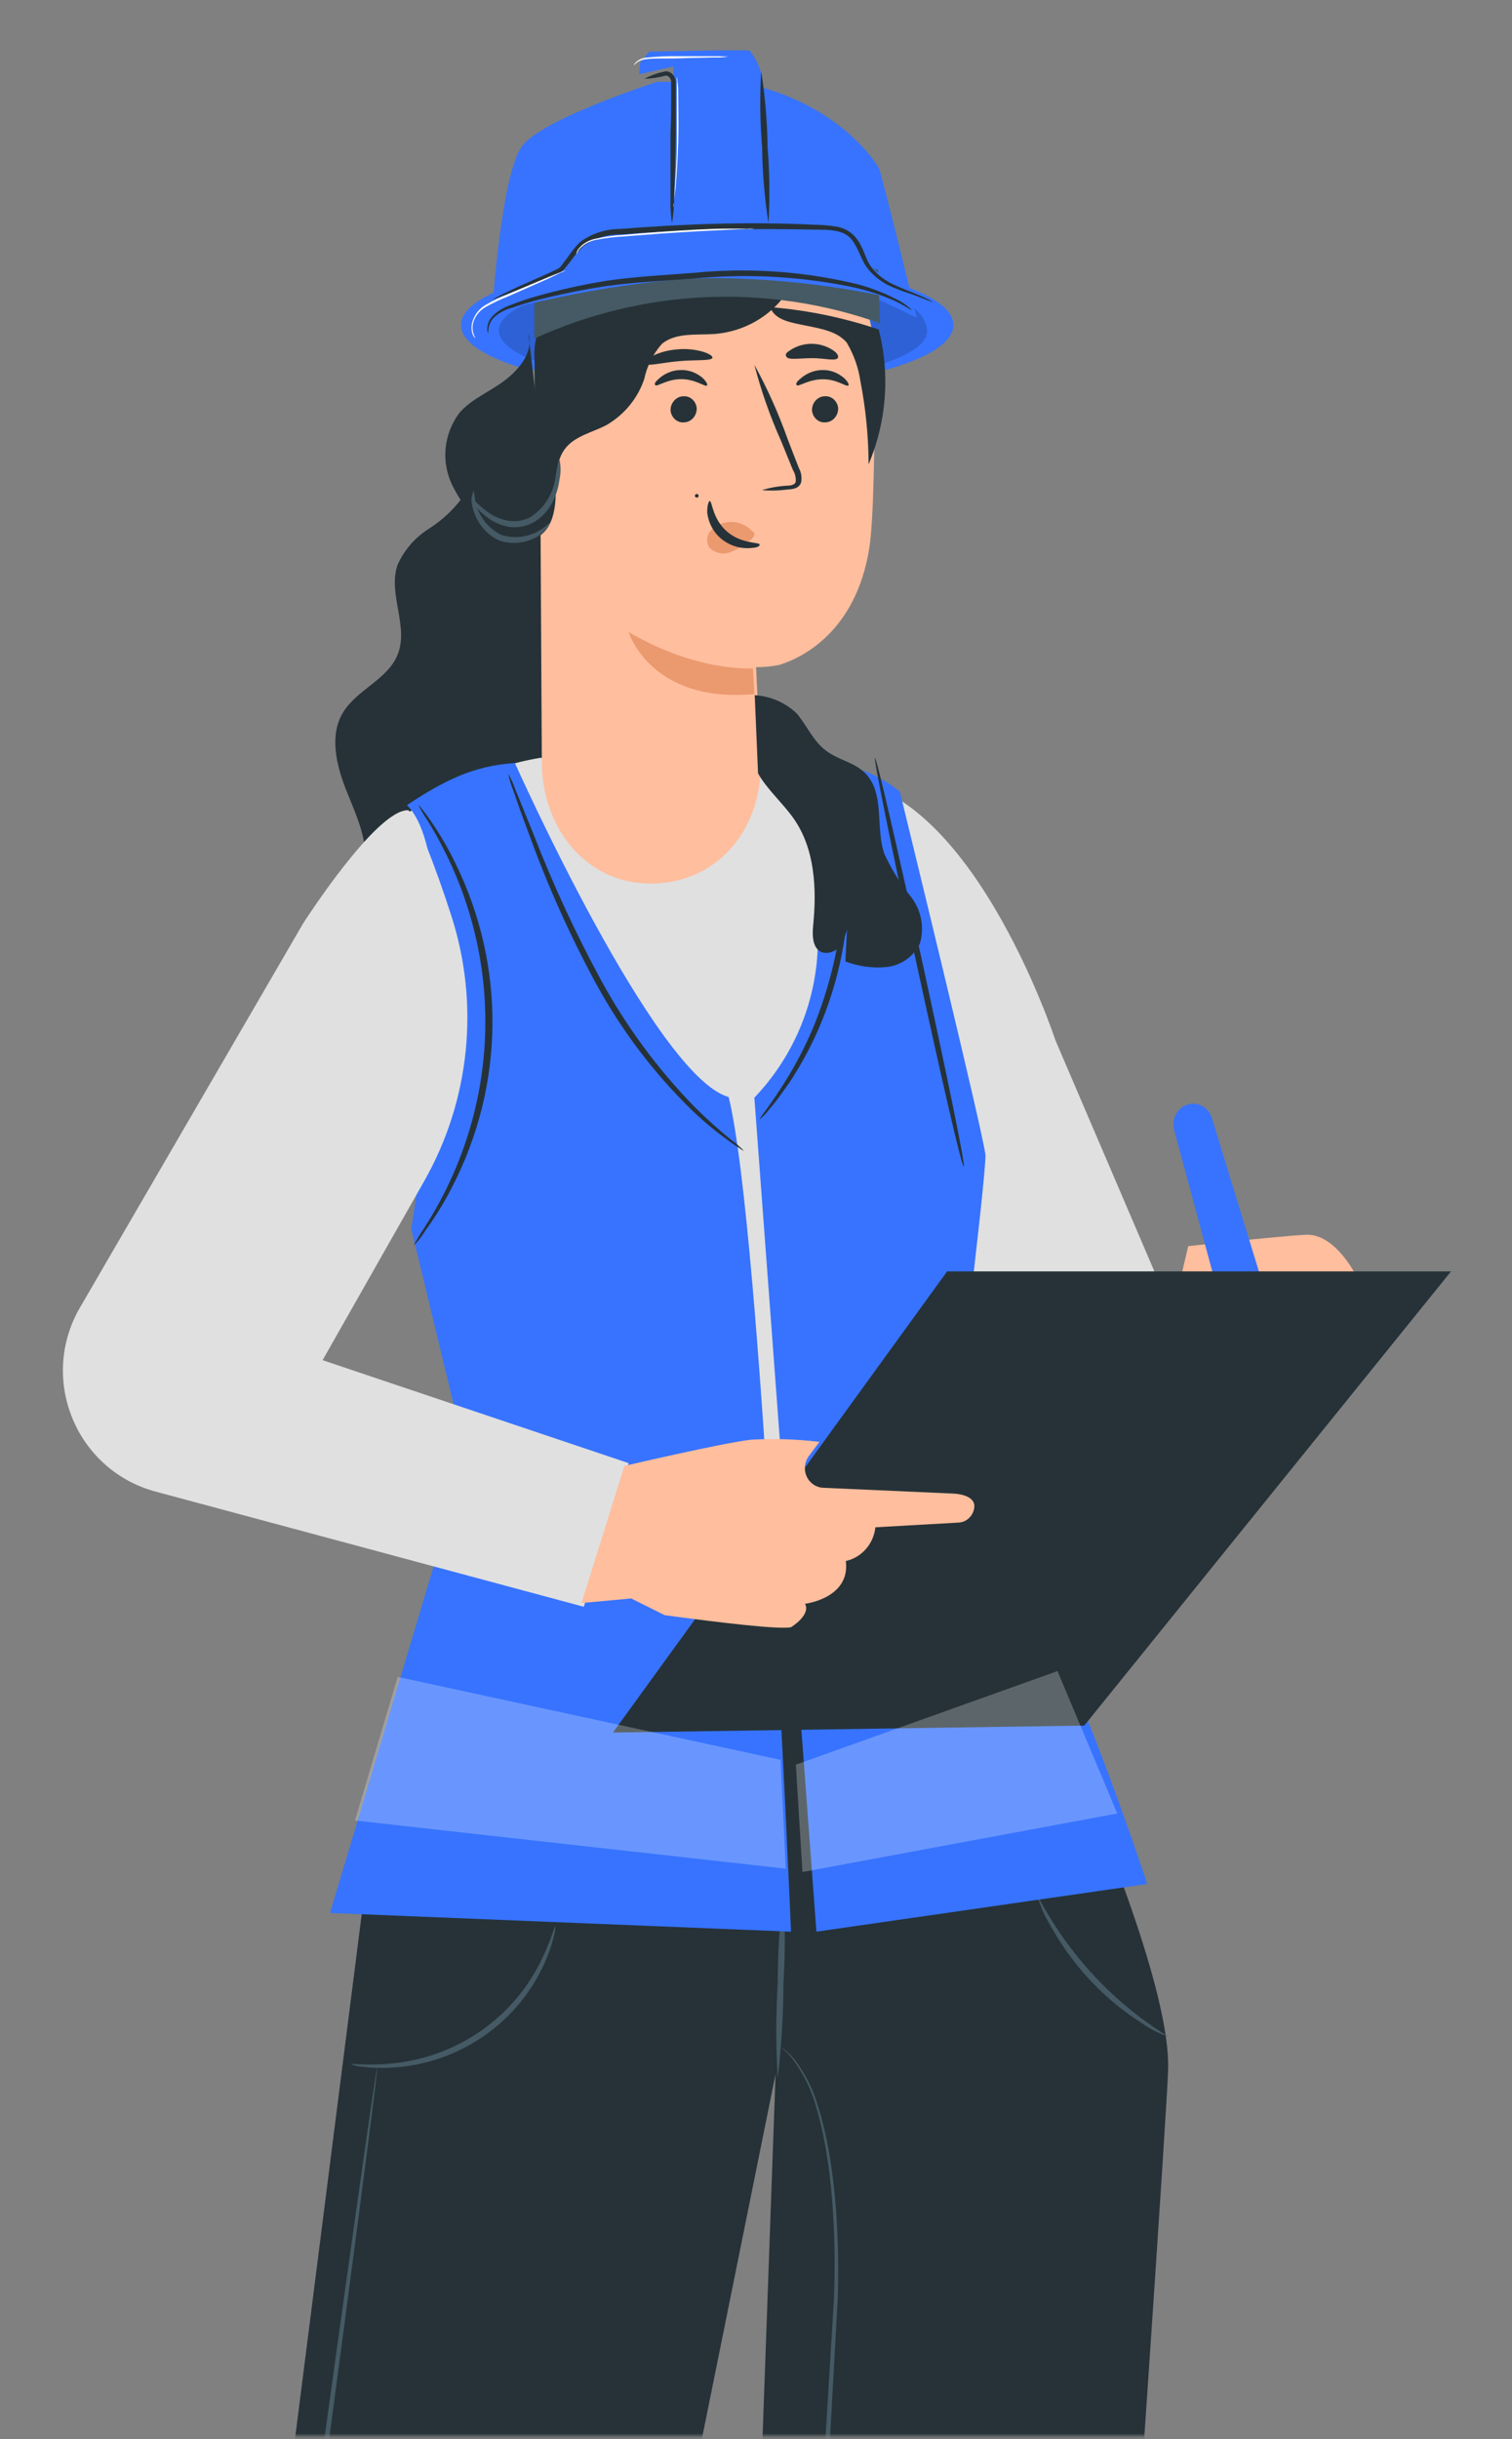 <svg width="400" height="645" viewBox="0 0 400 645" fill="none" xmlns="http://www.w3.org/2000/svg">
<rect x="0" y="0" width="400" height="645" fill="#808080" stroke="none"/>
<mask id="mask0_511_517" style="mask-type:alpha" maskUnits="userSpaceOnUse" x="0" y="0" width="400" height="645">
<path d="M400 0H0V644.195H400V0Z" fill="white"/>
</mask>
<g mask="url(#mask0_511_517)">
<path d="M121.78 118.635C125.019 121.811 125.554 126.756 123.065 130.52C120.6 134.164 117.401 137.283 113.663 139.687C109.871 142.029 106.898 145.438 105.138 149.464C102.568 157.102 108.272 165.779 105.138 173.235C102.505 179.712 94.325 182.401 90.689 188.511C87.053 194.622 89.028 202.597 91.723 209.288C94.419 215.979 97.741 222.976 96.331 230.034C95.547 233.914 93.197 237.642 93.792 241.583C94.45 247.297 100.342 250.749 105.921 252.797C115.08 255.896 124.905 256.633 134.442 254.935C141.338 253.683 148.421 250.811 152.088 245.005C155.222 240.056 155.222 233.853 155.222 227.987C154.467 194.039 150.161 160.255 142.372 127.16" fill="#263238"/>
<path d="M312.263 352.232L279.203 275.061C279.203 275.061 256.176 204.822 219.502 205.952L210.652 269.167L261.473 376.388L315.971 353.423" fill="#E0E0E0"/>
<path d="M251.113 394.403C251.113 394.403 310.013 510.733 309.03 547.131C308.477 567.376 277.598 1006.51 277.598 1006.51H188.742L205.18 548.454L111.961 1009.68L33.274 996.885L96.014 503.657C96.014 503.657 106.768 436.523 128.89 408.986L251.113 394.403Z" fill="#263238"/>
<path d="M207.257 499.721C206.276 507.978 205.767 516.3 205.733 524.633C205.242 532.949 205.242 541.293 205.733 549.609C206.715 541.352 207.224 533.03 207.257 524.697C207.748 516.381 207.748 508.037 207.257 499.721Z" fill="#455A64"/>
<path d="M92.862 545.865C93.74 546.227 94.671 546.442 95.62 546.503C98.19 546.821 100.784 546.912 103.371 546.776C120.974 545.891 136.609 535.357 143.905 519.465C144.982 517.13 145.843 514.703 146.478 512.213C146.762 511.309 146.906 510.368 146.907 509.421C146.601 509.421 145.774 513.275 142.894 518.98C135.286 534.094 120.295 544.207 103.31 545.683C96.998 546.321 92.893 545.592 92.862 545.865Z" fill="#455A64"/>
<path d="M274.398 501.107C275.041 503.624 276.043 506.027 277.369 508.24C280.314 513.737 283.929 518.821 288.125 523.366C292.329 527.917 297.095 531.876 302.297 535.141C304.366 536.618 306.64 537.758 309.042 538.523C294.421 529.542 282.443 516.606 274.398 501.107Z" fill="#455A64"/>
<path d="M196.797 1013.84C196.89 1013.44 196.94 1013.02 196.947 1012.61C196.947 1011.72 197.127 1010.55 197.247 1009.01C197.487 1005.74 197.817 1001.09 198.237 995.146C199.016 983.042 200.156 965.641 201.536 944.174C204.175 901.056 207.834 841.583 211.853 775.951C215.872 710.319 219.321 650.723 221.63 607.635C222.26 586.076 220.101 568.428 216.382 556.909C215.104 552.425 212.985 548.24 210.143 544.59C209.417 543.636 208.57 542.787 207.624 542.064L206.664 541.294C206.924 541.622 207.215 541.921 207.534 542.188C208.423 542.948 209.219 543.817 209.903 544.775C212.626 548.466 214.66 552.643 215.902 557.094C219.381 568.582 221.39 586.107 220.641 607.604C218.001 650.723 214.372 710.165 210.383 775.828C206.394 841.491 203.065 900.963 200.516 944.113C199.346 965.672 198.386 982.981 197.727 995.115C197.427 1001.06 197.187 1005.74 197.037 1009.01C197.037 1010.51 197.037 1011.72 196.887 1012.61C196.817 1013.02 196.787 1013.43 196.797 1013.84Z" fill="#455A64"/>
<path d="M37.443 1005.53C37.866 1005.53 52.173 902.97 69.383 776.32C86.594 649.671 100.205 546.837 99.781 546.837C99.358 546.837 85.051 649.363 67.841 776.043C50.63 902.724 36.989 1005.46 37.443 1005.53Z" fill="#455A64"/>
<path d="M131.141 398.208L114.236 312.494L101.177 220.316C112.997 209.95 127.445 203.056 142.927 200.395L221.31 203.658L250.84 273.087L247.738 416.575L131.141 398.208Z" fill="#E0E0E0"/>
<path d="M136.221 201.781C136.221 201.781 173.219 284.619 192.761 290.092C201.505 325.187 209.267 510.807 209.267 510.807L87.319 505.86L123.366 385.267L108.794 324.94C108.794 324.94 124.624 229.425 107.659 212.913C117.292 206.543 125.146 202.461 136.221 201.781Z" fill="#3773FE"/>
<path d="M213.214 201.999C215.53 218.185 216.569 234.524 216.323 250.869C215.733 265.572 209.78 279.567 199.566 290.265L215.981 510.807L303.499 498.198C303.499 498.198 285.435 443.024 271.041 419.004C271.041 419.004 264.201 407.594 251.641 386.005C251.641 386.005 260.408 315.607 260.719 305.673C260.719 301.921 238.055 209.35 238.055 209.35C231.148 203.625 222.164 200.967 213.214 201.999Z" fill="#3773FE"/>
<path d="M234.208 97.849C245.365 94.753 252.226 90.582 252.226 85.954C252.226 76.438 223.052 68.748 187.079 68.748C151.106 68.748 121.963 76.438 121.963 85.954C121.963 90.549 128.731 94.72 139.764 97.816" fill="#3773FE"/>
<g opacity="0.4">
<path opacity="0.4" d="M229.602 97.366C239.307 94.772 245.524 91.19 245.251 87.391C244.583 76.614 219.898 72.908 188.602 72.908C157.306 72.908 131.983 79.393 131.983 87.391C131.983 91.221 137.867 94.741 147.48 97.335" fill="black"/>
</g>
<path d="M139.777 88.148C141.216 92.838 137.651 97.465 133.562 100.571C129.474 103.677 124.567 105.54 121.395 109.36C117.345 114.932 116.675 122.113 119.628 128.274C122.66 134.345 127.14 139.661 132.712 143.803C136.702 147.095 141.903 150.325 146.907 148.679" fill="#263238"/>
<path d="M107.873 214.253C109.41 214.253 115.096 228.762 119.338 241.976C126.959 265.374 124.381 290.908 112.238 312.302L85.341 359.678L166.308 386.909L154.442 424.89L41.138 394.425C30.639 391.621 22.196 383.806 18.576 373.54C15.294 364.375 16.228 354.225 21.127 345.816L80.207 244.164C80.207 244.164 99.389 214.222 107.873 214.253Z" fill="#E0E0E0"/>
<path d="M142.75 94.01C142.935 82.063 148.012 70.706 156.812 62.554C165.611 54.402 177.375 50.156 189.394 50.795C213.282 52.446 231.724 72.31 231.436 96.078C231.436 116.759 231.156 137.533 229.974 144.941C226.429 167.227 211.97 174.018 206.248 175.808C204.203 176.236 202.118 176.443 200.029 176.426L201.241 202.786C201.055 219.918 189.394 233.654 172.136 233.654C154.877 233.654 143.434 218.807 143.341 201.613L142.75 94.01Z" fill="#FFBE9D"/>
<path d="M221.739 107.972C221.756 109.973 220.272 111.624 218.394 111.693C216.583 111.859 214.984 110.44 214.81 108.512C214.777 106.504 216.27 104.843 218.155 104.791C219.966 104.625 221.565 106.044 221.739 107.972Z" fill="#263238"/>
<path d="M224.457 101.922C224.008 102.456 221.468 100.253 217.642 100.286C213.816 100.319 211.156 102.39 210.768 101.855C210.379 101.321 211.007 100.72 212.202 99.752C213.816 98.5 215.737 97.835 217.702 97.849C219.649 97.832 221.548 98.523 223.112 99.819C224.277 100.787 224.666 101.722 224.457 101.922Z" fill="#263238"/>
<path d="M184.323 107.972C184.34 109.973 182.856 111.624 180.978 111.693C179.167 111.859 177.568 110.44 177.395 108.512C177.377 106.511 178.861 104.86 180.739 104.791C182.551 104.625 184.15 106.044 184.323 107.972Z" fill="#263238"/>
<path d="M187.041 101.931C186.594 102.432 184.061 100.258 180.247 100.258C176.432 100.258 173.78 102.365 173.363 101.864C172.946 101.362 173.601 100.726 174.793 99.723C176.413 98.471 178.34 97.817 180.306 97.85C182.242 97.837 184.131 98.517 185.7 99.79C186.862 100.793 187.249 101.696 187.041 101.931Z" fill="#263238"/>
<path d="M201.567 129.602C203.729 128.947 205.969 128.554 208.234 128.432C209.301 128.432 210.301 128.147 210.501 127.451C210.616 126.35 210.36 125.243 209.768 124.289L206.634 116.605C203.718 110.08 201.354 103.344 199.567 96.463C203.018 102.752 205.949 109.285 208.334 116.004C209.368 118.724 210.368 121.285 211.335 123.752C212.003 124.966 212.204 126.364 211.901 127.704C211.593 128.436 210.938 128.987 210.134 129.19C209.547 129.343 208.943 129.428 208.334 129.443C206.093 129.75 203.821 129.803 201.567 129.602Z" fill="#263238"/>
<path d="M199.173 176.728C199.173 176.728 184.569 177.882 166.307 167.137C166.307 167.137 172.052 186.052 199.566 183.536L199.173 176.728Z" fill="#EB996E"/>
<path d="M199.096 140.594C197.555 138.774 195.106 137.822 192.623 138.077C190.82 138.223 189.159 139.046 188.027 140.355C186.914 141.632 186.785 143.417 187.703 144.821C189.023 146.213 191.131 146.713 193.011 146.079C194.932 145.402 196.691 144.384 198.19 143.082C198.639 142.781 199.024 142.405 199.323 141.973C199.647 141.562 199.647 141.005 199.323 140.594" fill="#EB996E"/>
<path d="M187.763 132.493C188.426 132.493 188.426 137.148 192.27 140.517C196.114 143.886 200.918 143.331 200.951 143.991C200.985 144.651 199.891 144.894 197.87 144.963C195.23 145.005 192.661 144.07 190.613 142.323C188.667 140.628 187.41 138.218 187.1 135.585C187.034 133.605 187.531 132.459 187.763 132.493Z" fill="#263238"/>
<path d="M188.462 94.649C188.084 95.49 184.144 95.094 179.512 95.515C174.879 95.936 171.128 96.951 170.53 96.184C170.246 95.837 170.908 95.045 172.421 94.228C174.419 93.21 176.699 92.581 179.07 92.396C181.434 92.162 183.836 92.382 186.067 93.04C187.769 93.584 188.62 94.228 188.462 94.649Z" fill="#263238"/>
<path d="M221.61 94.706C220.91 95.541 218.17 94.706 214.858 94.706C211.546 94.706 208.743 95.273 208.106 94.408C207.469 93.544 208.265 93.127 209.507 92.322C212.856 90.349 217.148 90.467 220.368 92.62C221.61 93.425 221.961 94.319 221.61 94.706Z" fill="#263238"/>
<path d="M184.526 130.649C184.37 130.597 184.199 130.621 184.063 130.713C183.927 130.806 183.842 130.956 183.833 131.12C183.85 131.28 183.938 131.422 184.073 131.509C184.208 131.595 184.374 131.615 184.526 131.564C184.668 131.491 184.769 131.358 184.802 131.202C184.834 131.046 184.794 130.883 184.692 130.76" fill="#263238"/>
<path d="M207.881 77.794C203.58 83.813 196.732 87.666 189.197 88.307C184.336 88.676 178.775 87.846 175.09 90.951C172.76 93.594 171.163 96.768 170.451 100.173C168.772 105.228 165.278 109.536 160.601 112.315C156.915 114.313 152.307 115.173 149.638 118.462C146.969 121.751 147.096 126.608 147.001 130.942C146.906 135.277 145.889 140.318 141.854 142.193C141.705 126.434 141.557 110.644 141.409 94.824C141.244 92.477 141.535 90.121 142.267 87.877C144.237 82.928 150.02 80.561 155.326 79.178C170.324 75.213 186.02 74.751 201.558 74.29" fill="#263238"/>
<path d="M242.525 83.991C242.525 83.991 233.372 46.448 232.549 44.6C231.725 42.751 220.985 26.419 195.235 21.632H173.877C173.877 21.632 143.672 31.298 138.15 38.6C132.627 45.903 130.278 81.385 130.278 81.385L189.956 68.507L230.535 78.325L242.525 83.991Z" fill="#3773FE"/>
<path d="M189.153 13.317H198.222C200.52 16.022 201.796 19.48 201.819 23.065C202.242 29.781 203.724 75.676 203.724 75.676L177.302 74.469L178.149 17.587L169.079 19.63L169.352 16.535L171.74 13.657L189.153 13.317Z" fill="#3773FE"/>
<path d="M232.825 85.484L232.302 71.355L191.872 59.047L141.364 74.337V89.534C170.236 76.339 202.944 74.89 232.825 85.484Z" fill="#455A64"/>
<path d="M230.14 70L231.947 71.817L246.683 81.377C227.856 76.317 208.484 73.683 189.019 73.538C159.673 73.856 126.121 83.991 126.121 83.991L145.56 72.04C151.724 65.283 160.297 61.364 169.33 61.173L206.184 60.44C215.092 60.256 223.707 63.694 230.14 70Z" fill="#3773FE"/>
<path d="M203.308 59.047C203.693 52.331 203.61 45.59 203.058 38.889C202.975 32.17 202.409 25.471 201.368 18.86C200.982 25.565 201.066 32.296 201.617 38.986C201.704 45.715 202.27 52.425 203.308 59.047Z" fill="#263238"/>
<path d="M170.465 20.848C172.384 20.777 174.292 20.486 176.164 19.978C176.929 20.026 177.537 20.768 177.562 21.686C177.562 22.991 177.562 24.326 177.562 25.724C177.562 28.674 177.562 31.779 177.381 35.041C177.381 41.687 177.381 47.681 177.381 52.028C177.294 54.378 177.425 56.732 177.77 59.047C178.178 56.741 178.369 54.386 178.339 52.028C178.521 47.681 178.676 41.687 178.78 35.072C178.78 31.779 178.78 28.674 178.78 25.755V21.624C178.634 20.043 177.516 18.85 176.19 18.86C174.213 19.194 172.285 19.863 170.465 20.848Z" fill="#263238"/>
<path d="M246.683 79.822C246.325 79.567 245.942 79.344 245.538 79.158C244.765 78.754 243.59 78.235 242.044 77.6C240.497 76.966 238.611 76.302 236.539 75.292C234.18 74.264 232.137 72.696 230.601 70.734C228.869 68.657 228.622 65.368 226.21 62.599C224.937 61.175 223.16 60.223 221.2 59.916C219.279 59.608 217.335 59.444 215.386 59.425C207.5 59.05 198.81 58.935 189.686 59.166C180.563 59.397 171.935 59.916 164.049 60.55C160.134 60.54 156.339 61.805 153.318 64.128C152.163 65.316 151.128 66.6 150.225 67.965L148.864 69.782L148.184 70.648C147.982 70.852 147.741 71.018 147.473 71.138C142.246 73.648 137.731 75.408 134.793 76.908C133.309 77.6 132.165 78.177 131.422 78.581C131.007 78.771 130.622 79.014 130.278 79.302C130.278 79.302 132.01 78.639 135.072 77.427C138.133 76.216 142.587 74.542 148.03 72.119C148.445 71.946 148.815 71.69 149.112 71.369L149.823 70.503C150.287 69.926 150.782 69.321 151.246 68.686C152.163 67.403 153.197 66.196 154.338 65.08C157.171 62.999 160.693 61.908 164.296 61.993C172.121 61.416 180.749 60.954 189.841 60.724C198.933 60.493 207.562 60.55 215.386 60.724C219.282 60.724 223.241 60.724 225.282 63.32C227.323 65.916 227.787 68.917 229.766 71.282C231.468 73.327 233.689 74.944 236.23 75.985C238.425 76.908 240.343 77.543 241.92 78.062C244.951 79.187 246.621 79.937 246.683 79.822Z" fill="#263238"/>
<path d="M241.139 81.907C241.139 81.907 240.892 81.582 240.242 81.095C239.284 80.323 238.246 79.669 237.147 79.144C233.337 77.157 229.303 75.683 225.141 74.756C211.456 71.648 197.398 70.771 183.459 72.156C175.351 72.773 167.553 73.196 160.529 74.236C154.273 75.239 148.074 76.607 141.962 78.332C139.625 78.986 137.322 79.767 135.062 80.672C133.264 81.248 131.62 82.261 130.265 83.63C129.446 84.501 128.961 85.658 128.904 86.88C128.856 87.324 128.954 87.772 129.182 88.148C129.049 86.571 129.607 85.015 130.699 83.922C132.05 82.718 133.65 81.861 135.371 81.42C137.352 80.704 139.673 79.989 142.241 79.307C147.378 78.039 153.659 76.641 160.591 75.634C167.522 74.626 175.29 74.301 183.428 73.683C197.223 72.326 211.131 73.026 224.739 75.764C228.848 76.58 232.862 77.855 236.714 79.567C239.747 81.03 241.046 82.102 241.139 81.907Z" fill="#263238"/>
<path d="M199.566 60.462C198.918 60.423 198.268 60.423 197.62 60.462H192.283C187.795 60.462 181.58 60.831 174.737 61.305C171.346 61.542 168.082 61.805 165.131 62.095C162.491 62.246 159.874 62.608 157.315 63.174C155.562 63.594 154.046 64.529 153.046 65.808C152.676 66.268 152.469 66.807 152.45 67.362C152.655 66.854 152.929 66.368 153.266 65.913C154.294 64.73 155.763 63.868 157.441 63.464C159.989 62.968 162.583 62.651 165.194 62.516L174.799 61.779C181.642 61.305 187.826 60.989 192.315 60.778L197.62 60.541C198.27 60.58 198.923 60.553 199.566 60.462Z" fill="#FAFAFA"/>
<path d="M178.07 54.89C178.18 54.449 178.254 53.998 178.292 53.542C178.292 52.684 178.541 51.398 178.708 49.836C178.985 46.773 179.29 42.392 179.428 37.583C179.567 32.774 179.428 28.394 179.428 25.33C179.428 23.768 179.428 22.482 179.234 21.624C179.229 21.159 179.173 20.696 179.068 20.246C179.027 20.704 179.027 21.166 179.068 21.624C179.068 22.849 179.068 24.075 179.068 25.33C179.068 28.394 179.068 32.804 179.068 37.583C179.068 42.361 178.708 46.773 178.514 49.836L178.292 53.542C178.149 53.974 178.074 54.43 178.07 54.89Z" fill="#FAFAFA"/>
<path d="M149.679 71.519C149.242 71.598 148.817 71.736 148.415 71.928L145.118 73.248L134.303 77.807C132.279 78.586 130.321 79.532 128.449 80.637C126.857 81.562 125.652 83.049 125.059 84.818C124.627 85.994 124.627 87.29 125.059 88.465C125.221 88.892 125.499 89.263 125.86 89.534C125.86 89.534 125.583 89.157 125.306 88.371C124.923 87.262 124.923 86.053 125.306 84.944C125.908 83.314 127.068 81.963 128.572 81.14C130.439 80.093 132.374 79.179 134.365 78.404L145.118 73.657L148.2 72.148C148.713 71.991 149.208 71.781 149.679 71.519Z" fill="#FAFAFA"/>
<path d="M192.638 15C191.395 14.882 190.146 14.836 188.897 14.861H179.771C176.722 14.801 173.672 14.94 170.645 15.277C169.706 15.445 168.846 15.87 168.181 16.497C167.931 16.723 167.762 17.013 167.694 17.328C168.406 16.413 169.513 15.818 170.736 15.693C172.926 15.333 176.181 15.554 179.862 15.416C183.543 15.277 186.554 15.277 188.988 15.194C190.209 15.232 191.431 15.167 192.638 15Z" fill="#FAFAFA"/>
<path d="M232.497 87.252C235.491 99.08 234.546 111.484 229.788 122.792C229.755 115.41 229.03 108.045 227.621 100.781C227.096 97.218 225.875 93.776 224.021 90.627C221.567 87.64 217.202 86.924 213.283 86.117C209.363 85.311 205.03 84.743 203.724 81.219C213.606 82.009 223.334 84.018 232.656 87.192" fill="#263238"/>
<path d="M199.567 183.828C203.813 184.067 207.826 185.813 210.853 188.739C213.487 191.962 215.148 195.952 218.471 198.469C221.795 200.986 225.839 201.539 228.661 204.24C234.241 209.489 231.514 218.697 233.928 225.726C235.766 229.773 238.115 233.578 240.919 237.053C243.726 240.608 244.623 245.264 243.333 249.576C241.695 252.95 238.405 255.267 234.617 255.715C230.892 256.071 227.134 255.567 223.644 254.242L224.083 245.709C223.735 247.364 223.041 248.932 222.045 250.313C220.974 251.698 219.143 252.296 217.437 251.817C214.929 250.835 214.866 247.428 215.117 244.788C216.089 235.027 215.618 224.498 209.944 216.426C207.279 212.589 202.733 208.537 200.538 204.485L199.661 183.766" fill="#263238"/>
<path d="M359.02 337.819C359.02 337.819 353.439 326.031 345.301 326.515C337.163 326.998 314.34 329.537 314.34 329.537L311.814 340.358L361.702 337.879" fill="#FFBE9D"/>
<path d="M333.985 339.285L320.596 295.638C319.905 293.381 317.907 291.852 315.653 291.856C314.02 291.851 312.479 292.653 311.49 294.021C310.502 295.389 310.18 297.166 310.621 298.821L322.213 341.744L333.985 339.285Z" fill="#3773FE"/>
<path d="M383.874 336.2H250.564L162.151 458.148L286.837 456.31L383.874 336.2Z" fill="#263238"/>
<path d="M216.792 381.279C210.802 380.563 204.764 380.37 198.742 380.704C191.703 381.439 165.187 387.638 165.187 387.638L153.836 423.907L166.986 422.692L175.824 427.102C189.935 429.02 206.154 430.969 209.256 430.298C209.256 430.298 214.559 427.102 212.977 424.098C212.977 424.098 225.01 422.66 223.769 412.786C227.962 411.853 231.108 408.264 231.584 403.871L253.634 402.625C255.81 402.491 257.563 400.739 257.759 398.503C257.976 395.946 254.658 395.051 252.146 394.956L217.753 393.422C215.872 393.334 214.194 392.176 213.399 390.417C212.604 388.658 212.824 386.589 213.969 385.049L216.792 381.279Z" fill="#FFBE9D"/>
<g opacity="0.5">
<path opacity="0.5" d="M206.492 465.372L105.218 443.433L93.904 481.406L207.872 494.147L206.492 465.372Z" fill="white"/>
</g>
<g opacity="0.5">
<path opacity="0.5" d="M210.545 466.646L279.764 441.895L295.572 479.554L212.291 495.031L210.545 466.646Z" fill="white"/>
</g>
<path d="M125.351 129.721C124.635 131.157 124.539 132.848 125.086 134.364C126.051 138.16 128.589 141.298 131.996 142.906C135.531 144.132 139.399 143.668 142.581 141.637C144.963 140.027 145.521 138.201 145.521 138.14C145.521 138.078 144.345 139.439 142.052 140.646C139.093 142.16 135.699 142.437 132.554 141.42C129.569 139.949 127.263 137.287 126.144 134.023C125.764 132.616 125.499 131.176 125.351 129.721Z" fill="#455A64"/>
<path d="M124.735 131.793C125.448 133.544 126.622 135.062 128.128 136.182C129.67 137.547 131.503 138.531 133.483 139.055C135.997 139.747 138.676 139.453 140.986 138.234C143.215 136.976 145.025 135.075 146.186 132.772C147.114 130.945 147.725 128.969 147.991 126.932C148.394 125.113 148.394 123.226 147.991 121.407C147.486 123.143 147.111 124.916 146.871 126.711C146.192 130.87 143.789 134.536 140.27 136.782C138.293 137.81 136.019 138.09 133.857 137.571C132.044 137.172 130.335 136.386 128.845 135.266C126.229 133.34 124.953 131.541 124.735 131.793Z" fill="#455A64"/>
<path d="M109.491 329.271C109.491 329.271 109.845 328.994 110.391 328.347C110.937 327.699 111.74 326.744 112.639 325.264C115.292 321.612 117.644 317.768 119.674 313.766C133.502 286.926 133.821 255.499 120.541 228.406C118.592 224.357 116.315 220.461 113.731 216.753C113.055 215.742 112.326 214.765 111.547 213.825C111.033 213.146 110.712 212.838 110.68 212.869C111.426 214.324 112.263 215.734 113.185 217.092C115.522 220.891 117.614 224.824 119.449 228.868C133.597 260.101 130.847 296.012 112.093 324.925C111.138 326.324 110.269 327.775 109.491 329.271Z" fill="#263238"/>
<path d="M196.794 304.328C195.703 303.19 194.511 302.158 193.233 301.246C189.953 298.587 186.81 295.758 183.815 292.769C174.037 282.769 165.667 271.431 158.944 259.079C152.232 246.698 146.304 233.89 141.196 220.735C139.234 215.927 137.604 211.92 136.367 208.837C135.851 207.352 135.205 205.918 134.435 204.553C134.749 206.093 135.204 207.599 135.793 209.053C136.789 211.95 138.238 216.081 140.17 221.167C145.014 234.495 150.825 247.436 157.556 259.881C164.335 272.358 172.924 283.717 183.031 293.571C186.117 296.528 189.405 299.258 192.871 301.739C194.078 302.664 195.074 303.249 195.738 303.681C196.054 303.952 196.411 304.171 196.794 304.328Z" fill="#263238"/>
<path d="M219.463 204.553C219.155 204.553 220.879 209.813 222.11 218.489C222.816 223.585 223.135 228.727 223.064 233.871C222.911 240.131 222.232 246.367 221.032 252.513C219.736 258.64 217.935 264.65 215.646 270.479C213.718 275.219 211.433 279.805 208.813 284.2C204.319 291.706 200.718 295.829 200.964 296.013C201.955 295.189 202.844 294.249 203.611 293.214C204.605 292.102 205.53 290.931 206.382 289.707C207.428 288.261 208.659 286.63 209.798 284.785C212.581 280.411 214.99 275.811 217 271.033C221.949 259.246 224.502 246.592 224.511 233.809C224.52 228.654 224.087 223.508 223.218 218.427C222.941 216.243 222.387 214.305 222.017 212.582C221.696 211.116 221.295 209.668 220.817 208.244C220.52 206.963 220.065 205.723 219.463 204.553Z" fill="#263238"/>
<path d="M231.464 200.396C231.045 200.396 235.959 224.75 242.432 254.61C248.905 284.469 254.419 308.577 254.958 308.485C255.497 308.393 250.463 284.1 243.96 254.241C237.458 224.381 231.884 200.304 231.464 200.396Z" fill="#263238"/>
</g>
</svg>
